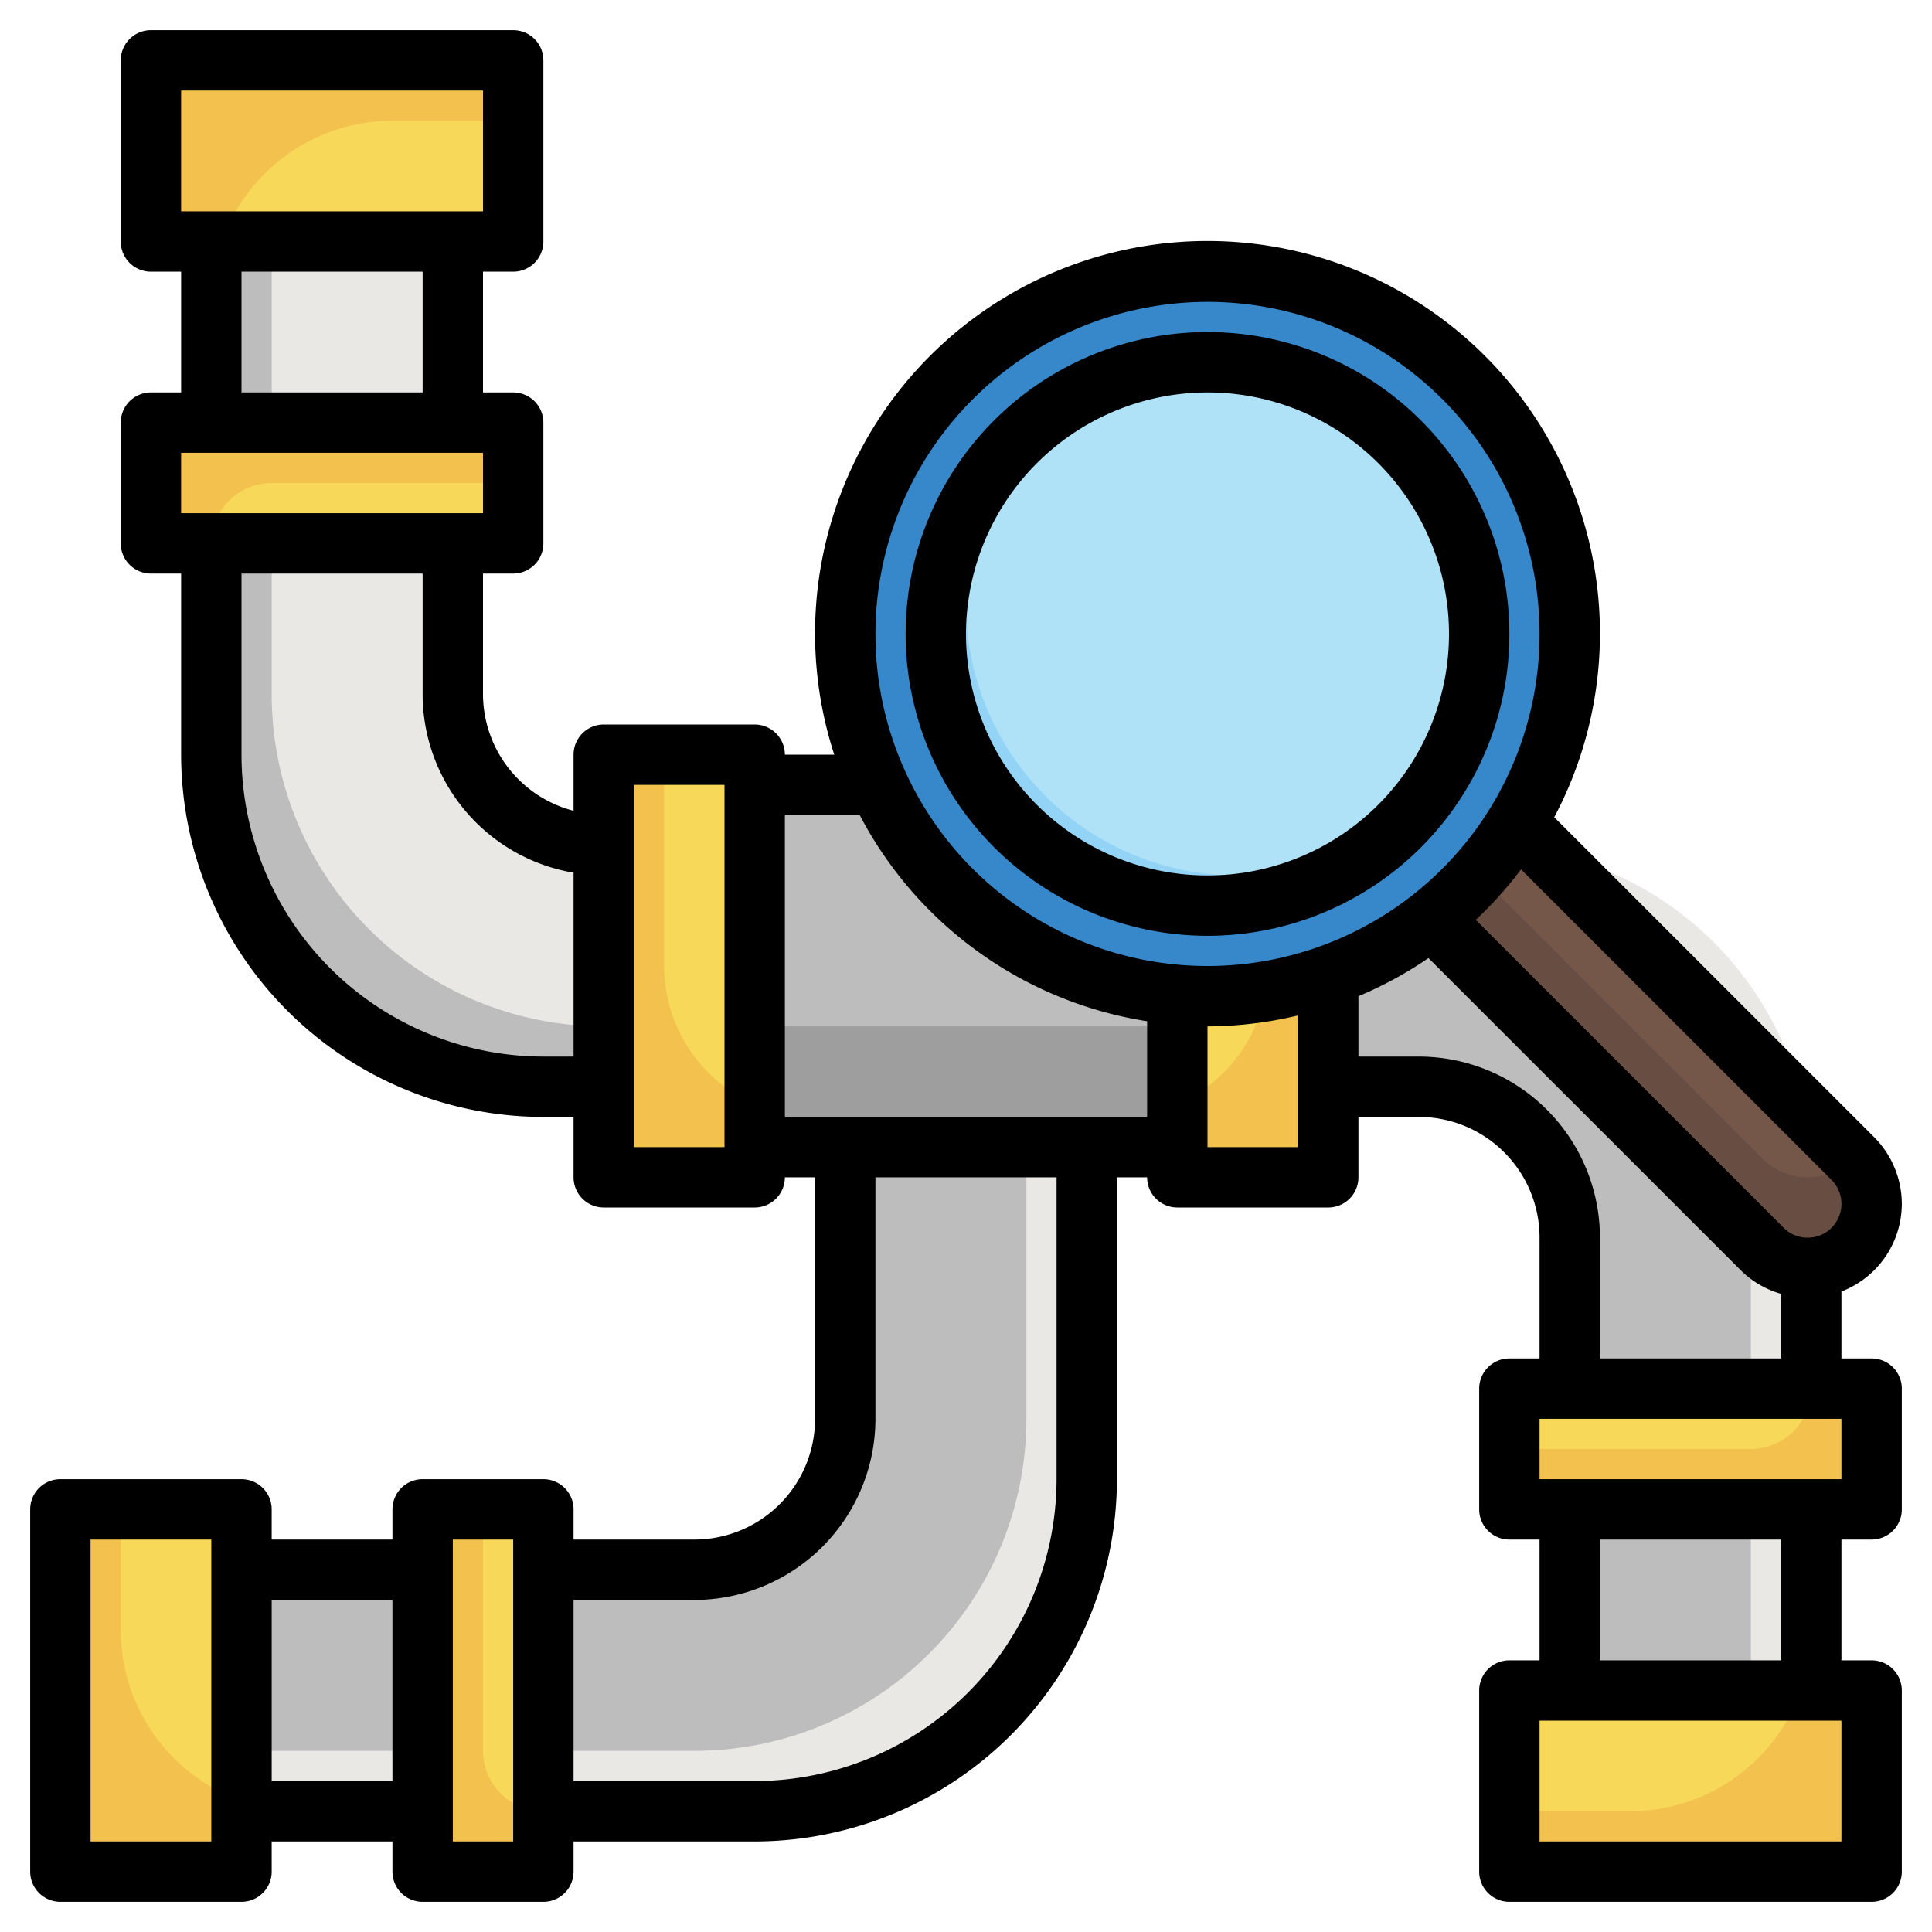<svg id="Layer_3" height="512" viewBox="0 0 64 64" width="512" xmlns="http://www.w3.org/2000/svg" data-name="Layer 3"><path d="m20 25h5v14h-5z" fill="#f2c14e"/><path d="m39 25h5v14h-5z" fill="#f2c14e"/><path d="m25 26h14v12h-14z" fill="#9d9e9d"/><path d="m20 36h-2a11 11 0 0 1 -11-11v-17h8v15a5 5 0 0 0 5 5z" fill="#bcbdbc"/><path d="m36 38v11a11 11 0 0 1 -11 11h-17v-8h15a5 5 0 0 0 5-5v-9z" fill="#e9e8e5"/><path d="m44 36h3a5 5 0 0 1 5 5v15h8v-17a11 11 0 0 0 -11-11h-5z" fill="#e9e8e5"/><path d="m28 38v9a5 5 0 0 1 -5 5h-15v6h15a11 11 0 0 0 11-11v-9z" fill="#bcbdbc"/><path d="m47 30h-3v6h3a5 5 0 0 1 5 5v15h6v-15a11 11 0 0 0 -11-11z" fill="#bcbdbc"/><path d="m15 23v-15h-6v15a11 11 0 0 0 11 11v-6a5 5 0 0 1 -5-5z" fill="#e9e8e5"/><path d="m22 32a5 5 0 0 0 3 4.578v-11.578h-3z" fill="#f8d859"/><path d="m39 25v11.578a5 5 0 0 0 3-4.578v-7z" fill="#f8d859"/><path d="m25 26h14v8h-14z" fill="#bcbdbc"/><path d="m50 56h12v6h-12z" fill="#f2c14e"/><path d="m54 42h4v12h-4z" fill="#f2c14e" transform="matrix(0 -1 1 0 8 104)"/><path d="m54 60a6 6 0 0 0 5.652-4h-9.652v4z" fill="#f8d859"/><path d="m50 48h8a2 2 0 0 0 2-2h-10z" fill="#f8d859"/><path d="m5 2h12v6h-12z" fill="#f2c14e"/><path d="m8.999 10h4v12h-4z" fill="#f2c14e" transform="matrix(0 1 -1 0 26.999 5.001)"/><path d="m13 4a6 6 0 0 0 -5.652 4h9.652v-4z" fill="#f8d859"/><path d="m17 16h-8a2 2 0 0 0 -2 2h10z" fill="#f8d859"/><path d="m47.426 30.426 10.953 10.953a2.12 2.12 0 0 0 1.5.621 2.122 2.122 0 0 0 2.121-2.121 2.12 2.12 0 0 0 -.621-1.5l-11.132-11.132" fill="#684d42"/><path d="m2 50h6v12h-6z" fill="#f2c14e"/><path d="m14 50h4v12h-4z" fill="#f2c14e"/><path d="m4 54a6 6 0 0 0 4 5.651v-9.651h-4z" fill="#f8d859"/><path d="m16 50v8a2 2 0 0 0 2 2v-10z" fill="#f8d859"/><path d="m48.837 28.837 9.542 9.542a2.122 2.122 0 0 0 3 0l-11.132-11.132z" fill="#745749"/><circle cx="40" cy="21" fill="#3688ca" r="12"/><circle cx="40" cy="21" fill="#93d3f5" r="9"/><path d="m40 12a8.955 8.955 0 0 0 -5.84 2.16 8.993 8.993 0 0 0 12.68 12.68 8.993 8.993 0 0 0 -6.84-14.84z" fill="#b0e2f7"/><path d="m63 39.879a3.142 3.142 0 0 0 -.914-2.207l-10.6-10.6a13 13 0 1 0 -23.85-2.072h-1.636a1 1 0 0 0 -1-1h-5a1 1 0 0 0 -1 1v1.858a4 4 0 0 1 -3-3.858v-4h1a1 1 0 0 0 1-1v-4a1 1 0 0 0 -1-1h-1v-4h1a1 1 0 0 0 1-1v-6a1 1 0 0 0 -1-1h-12a1 1 0 0 0 -1 1v6a1 1 0 0 0 1 1h1v4h-1a1 1 0 0 0 -1 1v4a1 1 0 0 0 1 1h1v6a12.013 12.013 0 0 0 12 12h1v2a1 1 0 0 0 1 1h5a1 1 0 0 0 1-1h1v8a4 4 0 0 1 -4 4h-4v-1a1 1 0 0 0 -1-1h-4a1 1 0 0 0 -1 1v1h-4v-1a1 1 0 0 0 -1-1h-6a1 1 0 0 0 -1 1v12a1 1 0 0 0 1 1h6a1 1 0 0 0 1-1v-1h4v1a1 1 0 0 0 1 1h4a1 1 0 0 0 1-1v-1h6a12.013 12.013 0 0 0 12-12v-10h1a1 1 0 0 0 1 1h5a1 1 0 0 0 1-1v-2h2a4 4 0 0 1 4 4v4h-1a1 1 0 0 0 -1 1v4a1 1 0 0 0 1 1h1v4h-1a1 1 0 0 0 -1 1v6a1 1 0 0 0 1 1h12a1 1 0 0 0 1-1v-6a1 1 0 0 0 -1-1h-1v-4h1a1 1 0 0 0 1-1v-4a1 1 0 0 0 -1-1h-1v-2.217a3.118 3.118 0 0 0 2-2.904zm-47-36.879v4h-10v-4zm-8 6h6v4h-6zm8 6v2h-10v-2zm2 20a10.011 10.011 0 0 1 -10-10v-6h6v4a6.006 6.006 0 0 0 5 5.91v6.09zm6 3h-3v-12h3zm-17 23h-4v-10h4zm2-2v-6h4v6zm8 2h-2v-10h2zm43.672-21.914a1.121 1.121 0 0 1 -.793 1.914 1.112 1.112 0 0 1 -.793-.328l-10.2-10.2a13.082 13.082 0 0 0 1.5-1.673zm-20.672-29.086a11 11 0 1 1 -11 11 11.013 11.013 0 0 1 11-11zm-5 39a10.011 10.011 0 0 1 -10 10h-6v-6h4a6.006 6.006 0 0 0 6-6v-8h6zm-9-12v-10h2.479a13.02 13.02 0 0 0 9.521 6.83v3.17zm14 1v-4a12.961 12.961 0 0 0 3-.363v4.363zm11 23v-4h10v4zm8-6h-6v-4h6zm-8-6v-2h10v2zm2-4v-4a6.006 6.006 0 0 0 -6-6h-2v-2a12.969 12.969 0 0 0 2.32-1.263l10.352 10.349a3.088 3.088 0 0 0 1.328.774v2.14z"/><path d="m40 31a10 10 0 1 0 -10-10 10.011 10.011 0 0 0 10 10zm0-18a8 8 0 1 1 -8 8 8.009 8.009 0 0 1 8-8z"/></svg>